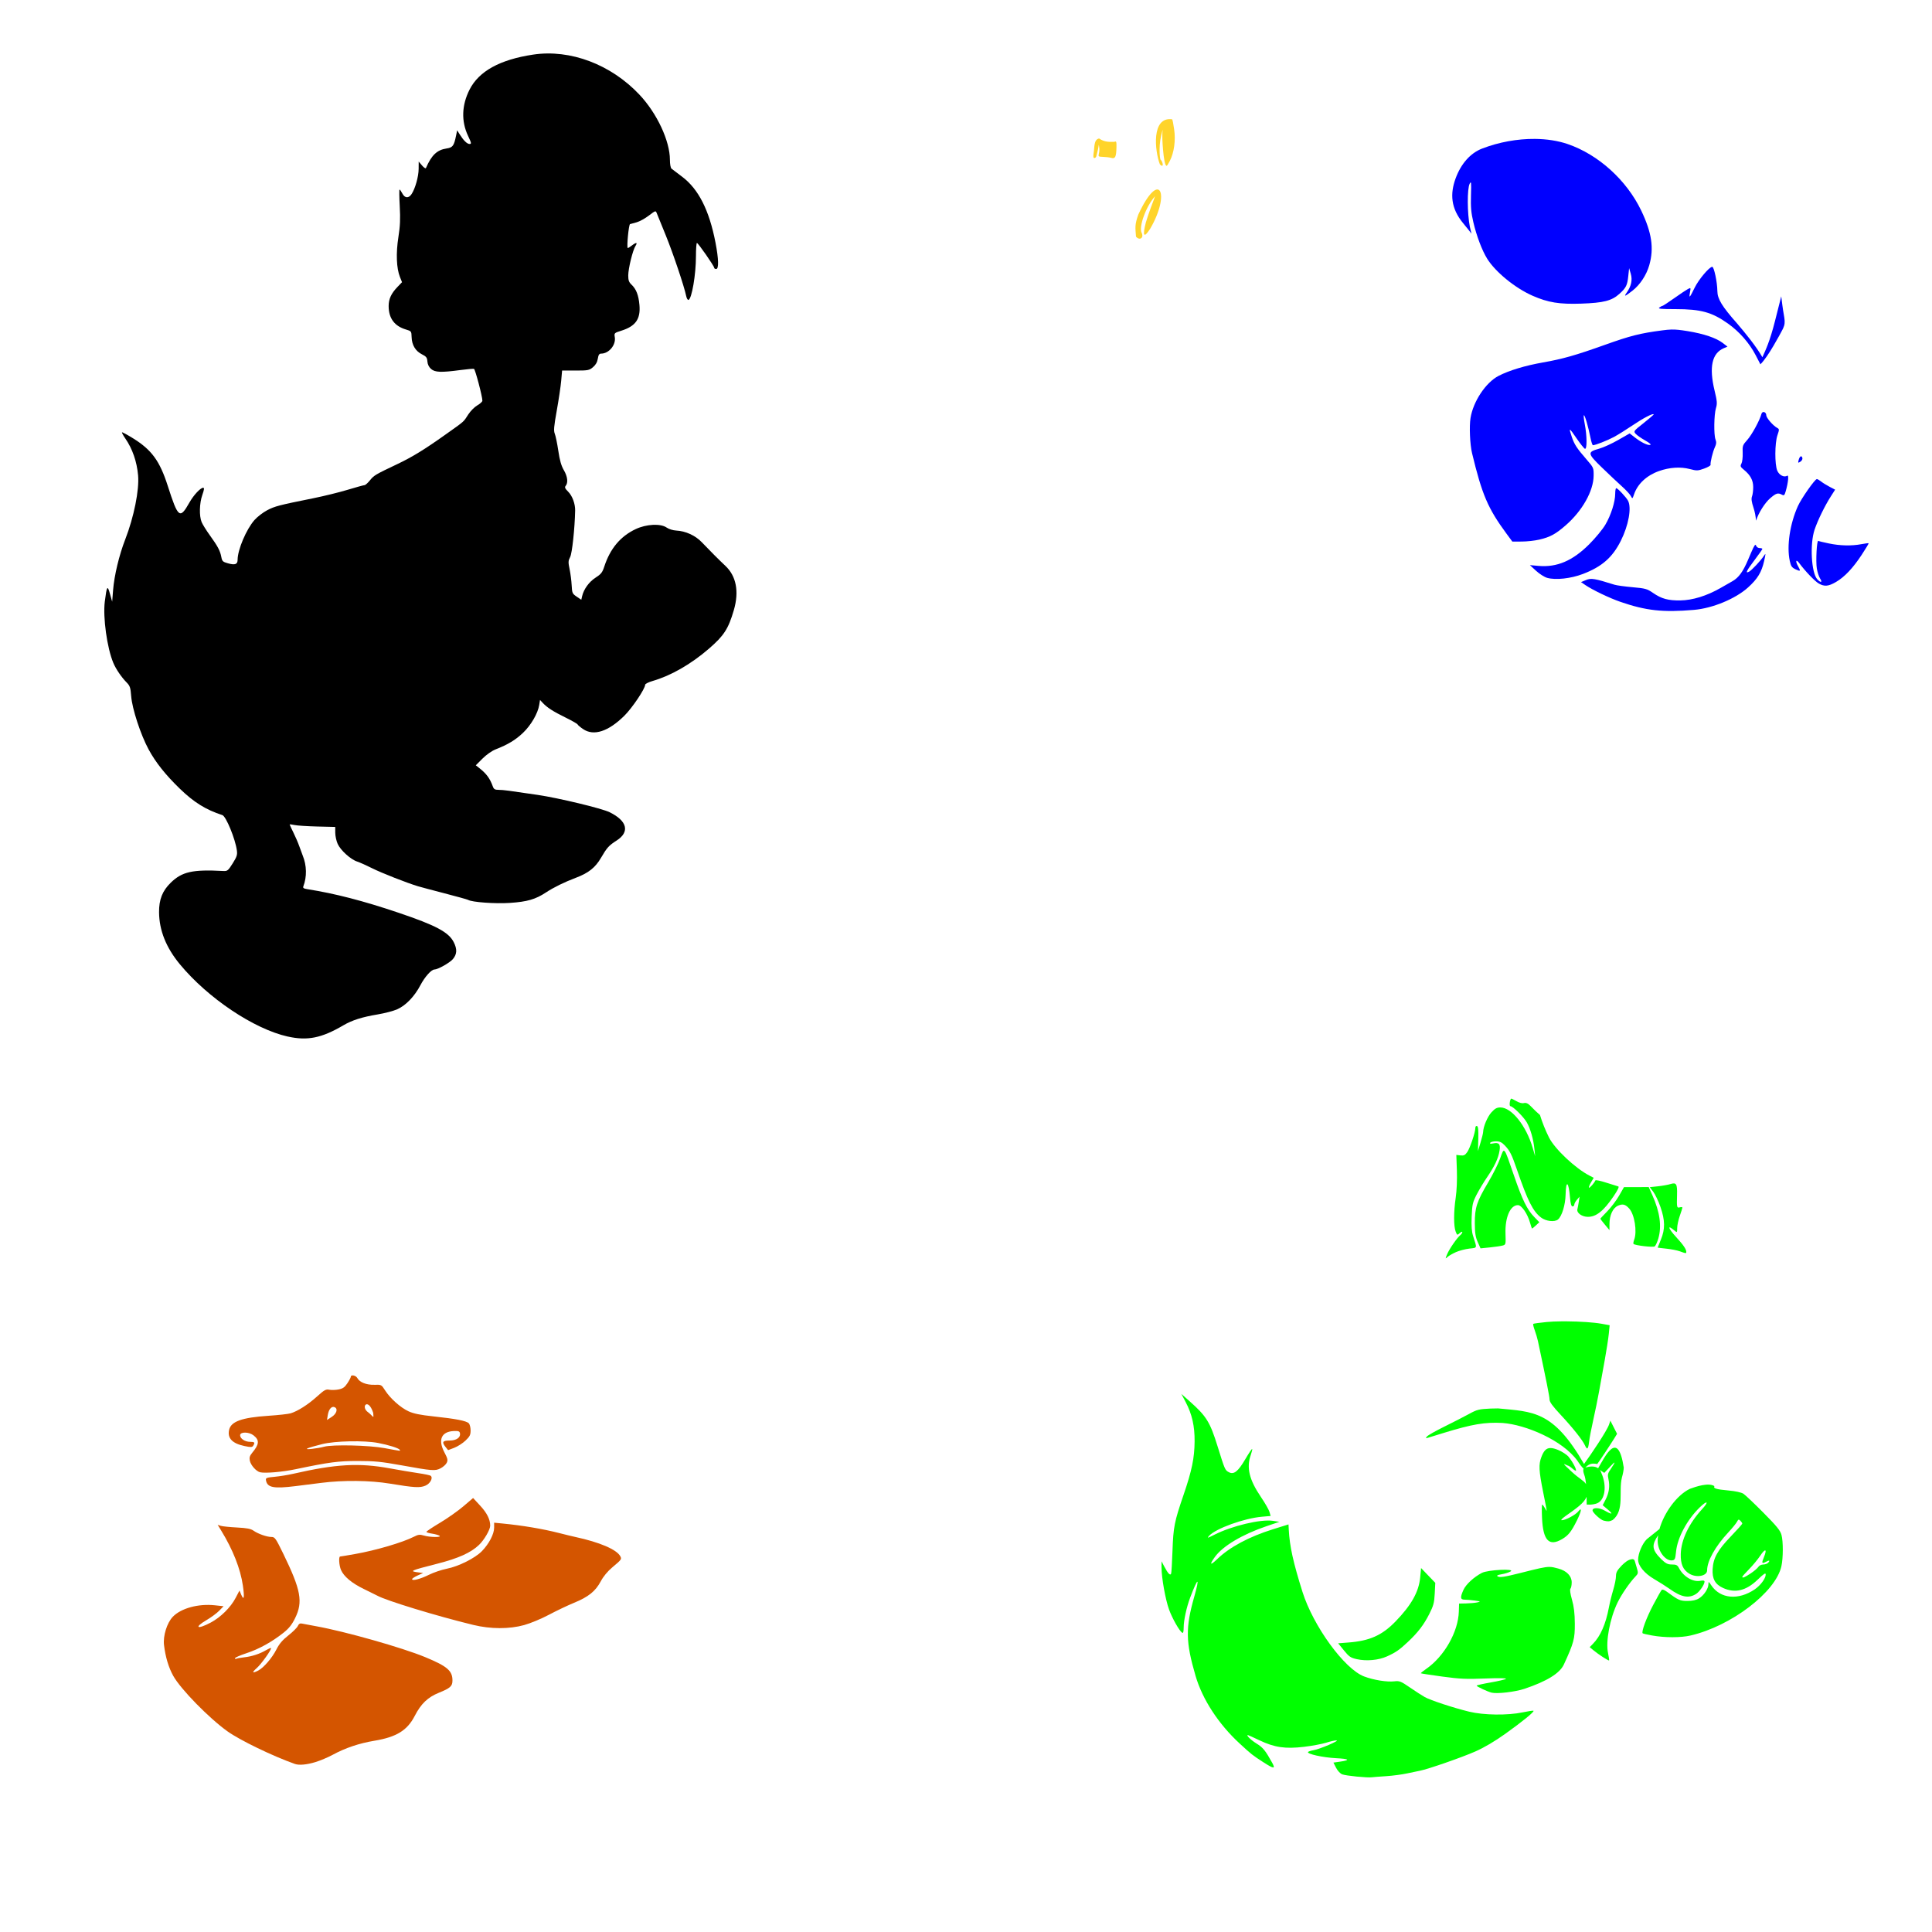 <?xml version="1.0" encoding="UTF-8" standalone="no"?>
<!-- Created with Inkscape (http://www.inkscape.org/) -->

<svg
   xmlns:dc="http://purl.org/dc/elements/1.1/"
   xmlns:cc="http://creativecommons.org/ns#"
   xmlns:rdf="http://www.w3.org/1999/02/22-rdf-syntax-ns#"
   xmlns:svg="http://www.w3.org/2000/svg"
   xmlns="http://www.w3.org/2000/svg"
   xmlns:sodipodi="http://sodipodi.sourceforge.net/DTD/sodipodi-0.dtd"
   xmlns:inkscape="http://www.inkscape.org/namespaces/inkscape"
   width="1080"
   height="1080"
   id="svg2"
   version="1.1"
   inkscape:version="0.47 r22583"
   sodipodi:docname="BulldogHeadGrey.svg">
  <defs
     id="defs4">
    <inkscape:perspective
       sodipodi:type="inkscape:persp3d"
       inkscape:vp_x="0 : 526.18109 : 1"
       inkscape:vp_y="0 : 1000 : 0"
       inkscape:vp_z="744.09448 : 526.18109 : 1"
       inkscape:persp3d-origin="372.04724 : 350.78739 : 1"
       id="perspective10" />
    <inkscape:perspective
       id="perspective2820"
       inkscape:persp3d-origin="0.5 : 0.33333333 : 1"
       inkscape:vp_z="1 : 0.5 : 1"
       inkscape:vp_y="0 : 1000 : 0"
       inkscape:vp_x="0 : 0.5 : 1"
       sodipodi:type="inkscape:persp3d" />
    <inkscape:perspective
       id="perspective2896"
       inkscape:persp3d-origin="0.5 : 0.33333333 : 1"
       inkscape:vp_z="1 : 0.5 : 1"
       inkscape:vp_y="0 : 1000 : 0"
       inkscape:vp_x="0 : 0.5 : 1"
       sodipodi:type="inkscape:persp3d" />
  </defs>
  <sodipodi:namedview
     id="base"
     pagecolor="#ffffff"
     bordercolor="#666666"
     borderopacity="1.0"
     inkscape:pageopacity="0.0"
     inkscape:pageshadow="2"
     inkscape:zoom="0.1724537"
     inkscape:cx="312.15437"
     inkscape:cy="768.52066"
     inkscape:document-units="in"
     inkscape:current-layer="layer1"
     showgrid="false"
     units="in"
     inkscape:showpageshadow="false"
     borderlayer="false"
     inkscape:window-width="1280"
     inkscape:window-height="1002"
     inkscape:window-x="1276"
     inkscape:window-y="92"
     inkscape:window-maximized="1" />
  <g
     inkscape:label="Layer 1"
     inkscape:groupmode="layer"
     id="layer1"
     transform="translate(0,27.64)">
    <path
       style="fill:#000000"
       d="m 160.847,551.8 c -18.884,-4.225 -44.612,-21.459 -60.263,-40.368 -7.729,-9.338 -11.59,-18.97 -11.67,-29.116 -0.056,-7.112 1.863,-11.96 6.542,-16.528 6.299,-6.15 12.201,-7.465 29.33,-6.538 2.338,0.127 2.717,-0.178 5.269,-4.231 2.334,-3.707 2.691,-4.804 2.361,-7.252 -0.87,-6.457 -6.057,-19.094 -8.111,-19.759 -9.235,-2.99 -15.878,-7.114 -23.775,-14.761 -8.018,-7.764 -13.533,-14.702 -17.458,-21.962 -4.482,-8.29 -9.215,-22.762 -9.746,-29.802 -0.36,-4.779 -0.679,-5.732 -2.556,-7.643 -2.93,-2.984 -5.97,-7.459 -7.429,-10.935 -3.497,-8.333 -5.874,-25.458 -4.757,-34.271 1.119,-8.828 1.48,-9.362 2.898,-4.292 l 1.222,4.367 0.522,-6.551 c 0.648,-8.135 3.377,-19.512 6.782,-28.27 4.86,-12.501 7.91,-27.685 7.188,-35.786 -0.688,-7.722 -3.137,-14.803 -7.124,-20.598 -1.196,-1.739 -2.039,-3.297 -1.874,-3.462 0.166,-0.166 2.9,1.306 6.075,3.27 10.512,6.501 15.014,12.652 19.508,26.653 5.791,18.043 6.759,18.789 12.101,9.323 2.349,-4.163 6.174,-8.27 7.702,-8.27 0.696,0 0.577,1 -0.472,3.985 -1.649,4.693 -1.829,11.779 -0.385,15.234 0.559,1.337 2.645,4.684 4.636,7.438 4.368,6.04 5.713,8.589 6.363,12.054 0.44,2.347 0.834,2.724 3.677,3.52 3.998,1.119 5.415,0.599 5.426,-1.991 0.024,-5.621 4.855,-17.008 9.412,-22.185 1.568,-1.781 4.758,-4.242 7.088,-5.469 4.282,-2.254 6.534,-2.841 25.857,-6.733 5.886,-1.186 14.526,-3.315 19.2,-4.732 4.674,-1.417 8.893,-2.576 9.376,-2.576 0.483,0 1.866,-1.228 3.073,-2.73 2.2,-2.736 3.011,-3.217 15.154,-8.98 8.426,-3.999 15.192,-8.141 26.933,-16.488 11.109,-7.897 10.03,-6.947 12.85,-11.32 1.236,-1.917 3.516,-4.21 5.066,-5.095 1.55,-0.885 2.821,-2.053 2.824,-2.595 0.013,-2.324 -4.009,-17.561 -4.697,-17.795 -0.416,-0.141 -3.868,0.16 -7.672,0.669 -10.708,1.433 -14.144,1.3 -16.331,-0.632 -1.204,-1.063 -1.92,-2.532 -2.042,-4.185 -0.16,-2.163 -0.625,-2.767 -3.082,-4.004 -3.577,-1.799 -5.604,-5.185 -5.738,-9.587 -0.1,-3.282 -0.17,-3.376 -3.131,-4.25 -6.472,-1.909 -9.71,-6.293 -9.71,-13.147 0,-3.917 1.419,-6.99 4.911,-10.636 l 2.566,-2.68 -1.171,-2.926 c -1.949,-4.87 -2.273,-13.301 -0.858,-22.29 0.98,-6.228 1.147,-10.063 0.752,-17.285 -0.28,-5.104 -0.323,-9.281 -0.097,-9.281 0.226,0 0.919,0.983 1.54,2.184 1.397,2.702 3.544,2.834 5.191,0.321 2.046,-3.122 3.907,-9.783 3.934,-14.082 l 0.026,-4.072 1.862,2.184 c 1.024,1.201 2.005,1.856 2.179,1.456 3.175,-7.285 6.2,-10.153 11.552,-10.956 3.437,-0.515 4.139,-1.473 5.312,-7.242 l 0.592,-2.912 1.37,2.184 c 2.22,3.538 4.178,5.459 5.565,5.459 1.157,0 1.068,-0.486 -0.815,-4.468 -3.889,-8.223 -3.606,-17.182 0.82,-25.927 5.212,-10.299 17.014,-16.793 35.566,-19.571 20.75,-3.107 43.518,5.497 59.464,22.472 9.774,10.404 16.967,25.821 16.967,36.367 0,2.442 0.377,4.49 0.91,4.94 0.5,0.423 3.085,2.385 5.743,4.36 9.261,6.88 15.31,18.749 18.816,36.918 1.797,9.313 1.935,14.788 0.371,14.788 -0.601,0 -1.092,-0.306 -1.092,-0.68 0,-0.951 -8.977,-13.86 -9.645,-13.87 -0.3,-0.005 -0.547,3.349 -0.549,7.453 -0.004,10.189 -2.318,23.764 -4.156,24.376 -0.442,0.147 -1.023,-0.814 -1.292,-2.136 -1.083,-5.335 -7.413,-24.141 -11.467,-34.068 -2.371,-5.805 -4.604,-11.293 -4.962,-12.194 -0.645,-1.626 -0.684,-1.615 -4.49,1.285 -2.111,1.609 -5.149,3.285 -6.75,3.725 -1.601,0.44 -3.279,0.899 -3.727,1.021 -0.718,0.195 -1.932,12.605 -1.306,13.343 0.124,0.146 1.105,-0.427 2.181,-1.274 2.548,-2.004 3.522,-1.96 2.189,0.099 -1.549,2.392 -4.068,12.655 -4.068,16.57 0,2.639 0.388,3.74 1.779,5.047 2.683,2.52 4.013,5.935 4.489,11.523 0.663,7.784 -2.165,11.775 -10.118,14.276 -3.982,1.252 -4.043,1.314 -3.663,3.658 0.705,4.344 -3.315,9.161 -7.645,9.161 -1.064,0 -1.508,0.682 -1.854,2.845 -0.31,1.936 -1.172,3.448 -2.697,4.731 -2.095,1.763 -2.732,1.886 -9.753,1.886 l -7.511,0 -0.503,5.682 c -0.277,3.125 -1.387,10.607 -2.468,16.626 -1.627,9.064 -1.816,11.309 -1.102,13.062 0.475,1.164 1.357,5.447 1.961,9.516 0.792,5.34 1.653,8.346 3.093,10.804 2.076,3.543 2.481,7.006 1.023,8.762 -0.675,0.813 -0.39,1.483 1.391,3.263 2.331,2.331 3.978,6.781 3.9,10.535 -0.212,10.083 -1.686,23.849 -2.781,25.966 -1.1,2.128 -1.138,2.92 -0.326,6.783 0.506,2.406 1.028,6.46 1.16,9.01 0.227,4.383 0.381,4.732 2.812,6.384 l 2.571,1.747 0.468,-2.016 c 0.911,-3.927 3.879,-8.016 7.51,-10.346 3.049,-1.957 3.812,-2.917 4.842,-6.095 3.286,-10.135 9.053,-17.033 17.606,-21.059 5.98,-2.815 13.895,-3.206 17.287,-0.854 1.236,0.857 3.553,1.582 5.338,1.671 5.245,0.261 10.694,2.744 14.291,6.512 4.701,4.926 9.778,10.007 13.195,13.207 6.106,5.719 7.768,14.413 4.736,24.776 -3.072,10.503 -5.546,14.32 -14.01,21.619 -10.011,8.633 -21.158,15.019 -31.375,17.972 -2.302,0.665 -4.185,1.617 -4.185,2.115 0,2.199 -7.191,12.923 -11.582,17.272 -8.969,8.884 -17.123,11.547 -23.074,7.535 -1.557,-1.05 -2.948,-2.219 -3.091,-2.598 -0.143,-0.379 -3.17,-2.117 -6.727,-3.861 -6.946,-3.406 -10.306,-5.562 -12.756,-8.187 l -1.544,-1.654 -0.443,2.771 c -0.76,4.752 -4.58,11.328 -9.067,15.608 -4.171,3.978 -8.36,6.506 -15.337,9.256 -2.101,0.828 -5.123,2.955 -7.317,5.149 l -3.738,3.738 1.916,1.507 c 4.018,3.161 5.96,5.781 7.562,10.205 0.614,1.695 1.146,2.005 3.473,2.025 2.493,0.021 5.328,0.389 21.673,2.814 11.745,1.742 35.755,7.522 40.14,9.663 9.924,4.844 11.464,11.034 3.946,15.858 -4.342,2.786 -5.396,3.952 -8.689,9.612 -3.202,5.505 -6.995,8.524 -14.053,11.188 -6.429,2.427 -12.424,5.367 -16.713,8.196 -5.856,3.863 -10.496,5.21 -20.172,5.857 -8.308,0.555 -21.279,-0.389 -23.407,-1.704 -0.355,-0.219 -6.313,-1.872 -13.241,-3.672 -6.928,-1.801 -13.579,-3.573 -14.78,-3.938 -6.331,-1.926 -20.373,-7.441 -25.477,-10.005 -3.203,-1.609 -7.024,-3.315 -8.492,-3.791 -3.625,-1.175 -9.258,-6.279 -10.886,-9.863 -0.734,-1.617 -1.345,-4.414 -1.357,-6.215 l -0.021,-3.276 -10.004,-0.237 c -5.502,-0.13 -11.232,-0.505 -12.733,-0.833 -1.501,-0.328 -2.73,-0.457 -2.73,-0.288 0,0.169 0.935,2.181 2.077,4.472 1.142,2.291 2.651,5.803 3.353,7.804 0.702,2.002 1.545,4.295 1.874,5.095 2.252,5.477 2.382,11.885 0.346,17.188 -0.35,0.913 0.161,1.267 2.319,1.604 15.196,2.375 31.298,6.538 50.894,13.16 20.889,7.058 27.987,10.837 30.833,16.415 2.012,3.944 1.877,6.729 -0.463,9.51 -1.72,2.044 -8.421,5.815 -10.334,5.815 -1.693,0 -5.367,4.112 -7.783,8.711 -3.32,6.318 -8.122,11.329 -12.929,13.493 -2.076,0.935 -7.05,2.244 -11.054,2.909 -8.605,1.43 -14.262,3.225 -19.064,6.047 -12.193,7.166 -20.117,8.767 -31.162,6.296 z"
       id="path3004" />
    <path
       id="path3023"
       style="fill:#ffd42a"
       d="m 614.396,49.769 c -3.099,0.59 -2.485,5.239 -3.038,8.063 -0.312,1.954 -0.199,2.865 0.375,2.865 0.464,0 0.958,-0.403 1.091,-0.904 0.822,-3.09 1.274,-5.185 1.381,-6.497 0.264,1.155 0.621,2.758 0.085,4.894 -0.416,1.659 -0.253,1.791 2.353,1.859 1.545,0.04 3.62,0.296 4.621,0.58 2.166,0.615 2.736,-0.577 2.848,-6.02 0.063,-3.108 -0.073,-3.459 -1.194,-2.967 -2.566,0.006 -5.322,0.324 -8.524,-1.873 z m 33.949,14.372 c 1.154,1.39 1.949,1.105 1.518,-0.546 -0.211,-0.807 -0.671,-1.641 -1.023,-1.859 -0.352,-0.218 -0.636,-2.748 -0.631,-5.627 0.009,-3.631 0.476,-6.826 1.705,-11.255 -0.378,3.3 -0.081,7.465 0.222,11.118 0.376,4.541 1.054,9.089 2.046,9.089 0.202,0 1.002,-1.268 1.791,-2.814 2.364,-4.633 3.29,-11.445 2.387,-17.53 -0.431,-2.905 -0.877,-5.611 -1.177,-5.678 -11.69,-1.504 -9.638,17.731 -6.838,25.101 z m -12.056,28.222 c -2.002,5.74 -1.65,6.955 -1.262,12.278 1.22,1.47 2.908,1.534 3.445,0.136 0.221,-0.576 0.096,-1.592 -0.273,-2.251 -1.809,-3.232 2.603,-15.25 7.503,-20.446 -0.803,1.958 -3.915,10.357 -5.133,14.529 -2.035,7.814 -1.146,9.153 2.404,3.581 11.453,-19.548 5.354,-33.758 -6.685,-7.827 z" />
    <path
       id="path2938"
       style="fill:#d45500"
       d="m 176.239,957.405 c 2.745,-0.835 7.117,-2.674 9.717,-4.087 7.068,-3.843 14.764,-6.44 23.298,-7.862 12.366,-2.061 18.393,-5.763 22.574,-13.866 3.527,-6.835 7.278,-10.443 13.457,-12.946 6.436,-2.607 7.643,-3.694 7.643,-6.88 0,-5.467 -2.9,-7.947 -15.286,-13.074 -12.772,-5.286 -44.684,-14.332 -60.781,-17.228 -3.603,-0.648 -7.238,-1.331 -8.078,-1.516 -1.088,-0.24 -1.752,0.155 -2.307,1.374 -0.429,0.941 -2.804,3.302 -5.278,5.246 -3.273,2.571 -5.085,4.696 -6.651,7.798 -2.403,4.76 -7.139,10.266 -10.185,11.841 -3.353,1.734 -3.729,1.165 -0.88,-1.33 2.591,-2.269 8.57,-10.677 7.999,-11.248 -0.152,-0.152 -1.388,0.381 -2.748,1.183 -3.544,2.091 -7.915,3.517 -12.266,4.002 -2.079,0.231 -4.076,0.604 -4.439,0.828 -0.363,0.224 -0.659,0.084 -0.659,-0.312 0,-0.395 2.866,-1.657 6.369,-2.803 6.957,-2.277 14.269,-6.309 20.68,-11.405 3.111,-2.473 4.715,-4.485 6.551,-8.215 4.492,-9.127 3.279,-15.7 -6.656,-36.086 -4.178,-8.573 -4.677,-9.281 -6.543,-9.281 -2.571,0 -7.55,-1.748 -10.076,-3.537 -1.489,-1.055 -3.686,-1.474 -9.233,-1.761 -4.003,-0.207 -8.065,-0.625 -9.026,-0.928 l -1.747,-0.552 1.964,3.207 c 6.555,10.702 10.722,21.263 12.109,30.689 0.994,6.75 0.615,8.783 -0.946,5.071 l -0.943,-2.242 -2.15,4.106 c -2.787,5.323 -8.353,10.834 -13.943,13.807 -7.643,4.064 -9.551,2.826 -2.237,-1.453 2.506,-1.466 5.653,-3.797 6.994,-5.18 l 2.438,-2.515 -4.89,-0.524 c -9.227,-0.988 -18.911,1.66 -23.48,6.42 -3.266,3.403 -5.529,10.668 -4.919,15.791 0.801,6.726 2.541,12.527 5.182,17.278 4.112,7.397 19.974,23.609 30.334,31.002 6.991,4.989 25.264,13.824 37.65,18.204 2.322,0.821 6.601,0.439 11.388,-1.016 z m 116.8,-76.633 c 3.468,-0.954 9.625,-3.517 13.825,-5.755 4.165,-2.219 10.489,-5.231 14.054,-6.693 8.049,-3.301 11.954,-6.444 14.919,-12.008 1.466,-2.75 3.818,-5.594 6.466,-7.817 5.148,-4.321 5.319,-4.56 4.442,-6.199 -2,-3.737 -11.558,-7.833 -25.116,-10.762 -1.649,-0.356 -5.744,-1.349 -9.099,-2.207 -9.118,-2.33 -20.611,-4.262 -31.759,-5.338 l -4.549,-0.439 0,2.792 c 0,3.527 -2.828,8.968 -6.79,13.064 -3.83,3.96 -13.061,8.58 -19.779,9.9 -2.802,0.551 -7.214,2.051 -9.804,3.333 -4.832,2.393 -9.491,3.605 -9.478,2.466 0.005,-0.353 1.396,-1.273 3.094,-2.044 l 3.086,-1.403 -2.184,-0.266 c -5.892,-0.718 -5.395,-0.959 10.191,-4.943 11.72,-2.996 18.591,-6.093 23.174,-10.443 2.919,-2.771 6.309,-8.589 6.302,-10.816 -0.011,-3.458 -1.813,-7.064 -5.543,-11.093 l -4.026,-4.349 -5.462,4.66 c -3.004,2.563 -8.875,6.698 -13.047,9.188 -4.172,2.49 -7.586,4.767 -7.586,5.059 0,0.292 1.392,0.741 3.094,0.999 1.701,0.257 3.585,0.781 4.185,1.163 1.574,1.003 -5.3,0.933 -8.708,-0.088 -2.293,-0.687 -3.119,-0.587 -5.596,0.676 -6.259,3.193 -21.09,7.561 -32.646,9.615 -4.404,0.783 -8.253,1.425 -8.553,1.428 -0.916,0.008 -0.608,5.002 0.461,7.489 1.588,3.692 6.114,7.466 12.823,10.691 3.403,1.636 6.763,3.297 7.467,3.692 4.987,2.796 33.343,11.445 53.678,16.373 9.734,2.359 20.062,2.386 28.464,0.075 z M 165.169,803.112 c 3.203,-0.399 9.701,-1.218 14.441,-1.821 12.346,-1.57 27.249,-1.407 38.333,0.421 13.742,2.265 16.756,2.441 19.833,1.155 2.689,-1.123 4.412,-4.288 3.006,-5.523 -0.351,-0.308 -3.422,-0.964 -6.825,-1.457 -3.403,-0.493 -10.583,-1.703 -15.956,-2.689 -17.345,-3.183 -30.129,-2.464 -54.287,3.054 -2.802,0.64 -7.388,1.38 -10.191,1.644 -4.567,0.43 -5.07,0.631 -4.848,1.935 0.698,4.098 4.247,4.804 16.494,3.28 z m 0,-9.433 c 18.885,-3.957 23.907,-4.622 34.94,-4.62 9.142,0 13.051,0.386 24.021,2.367 17.654,3.188 19.123,3.301 22.191,1.712 1.396,-0.723 2.924,-2.099 3.396,-3.059 0.736,-1.496 0.549,-2.335 -1.317,-5.895 -3.679,-7.018 -1.658,-11.548 5.294,-11.869 2.521,-0.116 3.191,0.116 3.411,1.183 0.495,2.408 -1.921,4.131 -5.791,4.131 -3.937,0 -4.453,0.878 -2.171,3.696 l 1.355,1.674 3.431,-1.31 c 1.887,-0.721 4.716,-2.533 6.288,-4.028 2.414,-2.296 2.857,-3.179 2.857,-5.69 0,-1.635 -0.464,-3.437 -1.032,-4.004 -1.356,-1.356 -7.247,-2.503 -19.663,-3.828 -7.476,-0.798 -11.152,-1.545 -13.989,-2.844 -4.491,-2.056 -10.308,-7.257 -13.161,-11.767 -1.99,-3.146 -2.036,-3.169 -6.015,-3.065 -4.41,0.116 -8.196,-1.396 -9.473,-3.782 -0.796,-1.487 -3.636,-2.037 -3.636,-0.705 0,0.409 -0.854,2.034 -1.898,3.612 -1.499,2.265 -2.533,2.997 -4.913,3.48 -1.658,0.336 -3.998,0.409 -5.199,0.163 -1.917,-0.394 -2.761,0.072 -6.915,3.817 -5.009,4.515 -10.799,8.199 -14.731,9.371 -1.306,0.389 -6.961,1.013 -12.566,1.385 -14.704,0.978 -20.777,3.172 -21.811,7.883 -1.022,4.654 1.791,7.59 8.648,9.028 3.515,0.737 4.249,0.707 4.822,-0.199 1.118,-1.768 0.812,-2.161 -1.688,-2.161 -2.916,0 -5.621,-1.772 -5.621,-3.681 0,-2.001 4.932,-1.962 7.502,0.06 3.409,2.682 3.232,4.962 -0.759,9.758 -1.362,1.636 -1.673,2.649 -1.335,4.341 0.515,2.574 3.583,6.036 5.793,6.536 2.888,0.654 12.447,-0.166 19.735,-1.694 z m 49.862,-11.799 c -8.757,-1.624 -29.04,-2.097 -33.848,-0.79 -1.601,0.435 -4.713,0.983 -6.915,1.216 -5.177,0.549 -2.912,-0.492 5.823,-2.677 7.24,-1.811 23.368,-2.141 31.3,-0.641 5.792,1.095 11.486,2.888 12.045,3.793 0.493,0.797 1.109,0.863 -8.405,-0.901 z m -31.796,-18.499 c 0.52,-3.204 2.078,-5.064 3.715,-4.436 2.1,0.806 1.315,3.642 -1.516,5.477 l -2.646,1.715 0.447,-2.757 z m 22.706,-1.426 c -4.679,-3.119 -0.18,-8.672 2.686,0.206 0.389,3.86 0.088,1.976 -2.686,-0.206 z" />
    <path
       id="path3125"
       style="fill:#0000ff"
       d="m 957.154,121.514 c -1.625,0 -7.565,7.05 -9.805,11.63 -2.836,5.799 -3.286,6.247 -2.643,2.694 0.493,-2.723 0.47,-2.761 -1.177,-1.893 -0.924,0.487 -4.383,2.808 -7.691,5.15 -3.307,2.342 -6.252,4.267 -6.548,4.28 -0.296,0.013 -1.065,0.416 -1.705,0.904 -0.932,0.71 0.887,0.887 9.106,0.887 14.091,0 20.263,1.706 29.228,8.049 6.356,4.497 11.963,10.883 15.484,17.649 l 2.677,5.15 c 4.409,-4.283 11.3,-17.467 11.638,-18.071 3.169,-5.472 1.73,-6.257 0.588,-15.267 l -0.58,-4.672 -3.479,13.761 c -2.991,11.859 -5.421,16.574 -7.058,20.293 -3.385,-5.936 -9.276,-13.202 -14.155,-18.895 -8.458,-9.572 -10.972,-13.702 -11.016,-18.093 -0.05,-4.999 -1.863,-13.557 -2.865,-13.557 z m -22.799,35.06 c -1.516,0.034 -3.073,0.198 -5.082,0.46 -12.441,1.625 -17.766,2.969 -32.178,8.117 -16.436,5.871 -23.58,7.886 -34.582,9.822 -9.923,1.746 -18.84,4.445 -24.76,7.486 -7.162,3.678 -14.216,14.26 -15.722,23.584 -0.751,4.649 -0.314,14.777 0.836,19.559 5.592,23.272 8.859,30.929 19.269,45.07 l 3.274,4.434 5.269,-0.017 c 2.903,-0.005 7.342,-0.498 9.856,-1.091 6.047,-1.426 9.037,-3.048 14.648,-7.929 9.34,-8.125 15.596,-19.23 15.671,-27.813 0.039,-4.368 -0.015,-4.513 -3.99,-9.089 -5.406,-6.224 -6.814,-8.371 -8.236,-12.619 -1.812,-5.412 -1.526,-5.331 2.626,0.767 2.102,3.087 4.24,5.751 4.741,5.917 1.226,0.406 1.166,-7.279 -0.102,-13.83 -0.523,-2.702 -0.735,-4.911 -0.46,-4.911 0.568,0 2.42,6.354 3.649,12.551 0.457,2.302 1.081,4.195 1.381,4.195 1.354,0 8.077,-2.633 11.715,-4.587 2.202,-1.183 6.871,-4.095 10.368,-6.463 5.975,-4.046 11.306,-6.838 11.903,-6.241 0.145,0.145 -2.369,2.329 -5.576,4.86 -5.705,4.503 -5.794,4.633 -4.519,6.054 0.717,0.799 3.102,2.471 5.303,3.717 2.58,1.461 3.569,2.355 2.78,2.507 -1.5,0.289 -5.165,-1.533 -8.748,-4.348 l -2.677,-2.097 -6.395,3.666 c -3.522,2.019 -8.314,4.207 -10.641,4.86 -6.753,1.895 -6.651,2.626 1.501,10.538 3.886,3.773 8.909,8.497 11.152,10.504 2.244,2.008 4.488,4.439 4.996,5.389 0.923,1.725 0.925,1.712 1.842,-0.955 2.003,-5.826 7.054,-10.518 13.932,-12.96 5.843,-2.074 12.041,-2.483 17.206,-1.125 3.914,1.029 4.484,1.01 8.015,-0.256 2.089,-0.749 3.716,-1.694 3.615,-2.115 -0.286,-1.19 1.22,-7.358 2.421,-9.89 0.82,-1.727 0.896,-2.76 0.324,-4.263 -1.014,-2.667 -0.845,-13.923 0.256,-17.547 0.764,-2.515 0.655,-3.849 -0.784,-9.822 -3.155,-13.09 -1.475,-20.807 5.15,-23.652 l 2.08,-0.887 -2.643,-2.029 c -3.723,-2.84 -10.573,-5.155 -19.644,-6.633 -4.115,-0.67 -6.512,-0.943 -9.038,-0.887 z m 51.379,46.11 c -0.472,0.051 -0.907,0.404 -1.091,1.108 -0.921,3.522 -5.389,11.702 -7.912,14.495 -2.576,2.852 -2.722,3.286 -2.558,7.316 0.096,2.353 -0.221,5.006 -0.699,5.9 -0.772,1.443 -0.619,1.83 1.415,3.496 3.625,2.968 5.162,5.854 5.167,9.669 0,1.876 -0.292,4.203 -0.665,5.184 -0.496,1.305 -0.266,3.019 0.853,6.412 0.728,2.208 1.167,4.445 1.398,7.162 1.339,-4.301 4.981,-10.044 7.929,-12.568 3.32,-2.842 4.316,-3.146 6.531,-1.961 1.19,0.637 1.472,0.378 2.149,-1.995 1.399,-4.909 1.807,-9.223 0.819,-8.612 -1.768,1.093 -4.511,-0.316 -5.576,-2.865 -1.455,-3.483 -1.399,-15.324 0.102,-19.747 1.098,-3.233 1.099,-3.45 -0.171,-4.144 -2.288,-1.25 -6.071,-5.632 -6.071,-7.026 0,-1.107 -0.713,-1.776 -1.415,-1.825 -0.068,-0.005 -0.137,-0.007 -0.205,0 z m 21.026,24.76 c -0.442,0.053 -0.941,0.745 -1.262,1.944 -0.481,1.798 -0.412,1.889 0.87,1.091 0.769,-0.479 1.308,-1.361 1.194,-1.961 -0.146,-0.766 -0.458,-1.116 -0.801,-1.074 z m 8.884,12.721 c -1.089,0 -8.687,10.827 -10.624,15.143 -4.47,9.959 -6.302,22.322 -4.536,30.558 0.647,3.015 1.144,3.742 3.274,4.758 2.754,1.313 2.977,1.043 1.415,-1.688 -1.661,-2.906 -1.226,-4.267 0.58,-1.825 3.344,4.522 8.814,10.231 10.982,11.459 3.147,1.783 5.348,1.586 9.549,-0.853 4.831,-2.803 9.568,-7.811 14.478,-15.313 2.216,-3.386 3.939,-6.242 3.82,-6.361 -0.119,-0.119 -1.954,0.109 -4.076,0.512 -5.507,1.044 -11.922,0.892 -18.161,-0.409 -2.973,-0.62 -5.642,-1.262 -5.917,-1.432 -0.841,-0.52 -1.474,11.417 -0.819,15.432 0.339,2.074 1.168,4.616 1.842,5.644 1.451,2.215 0.375,2.496 -1.569,0.409 -3.363,-3.61 -4.236,-19.836 -1.501,-27.83 1.84,-5.377 5.69,-13.251 9.055,-18.519 l 2.404,-3.769 -3.018,-1.569 c -1.664,-0.867 -3.822,-2.204 -4.792,-2.967 -0.97,-0.763 -2.044,-1.381 -2.387,-1.381 z m -112.154,5.082 c -0.319,0 -0.58,1.401 -0.58,3.104 0,4.55 -2.33,11.905 -5.491,17.291 -1.527,2.602 -5.591,7.521 -9.021,10.948 -9.277,9.269 -18.044,13.019 -28.392,12.107 l -4.775,-0.426 3.445,3.172 c 1.895,1.74 4.682,3.512 6.19,3.939 4.734,1.339 13.245,0.414 19.986,-2.166 10.614,-4.061 16.508,-9.209 21.179,-18.502 4.332,-8.617 6.115,-18.424 4.076,-22.407 -0.98,-1.914 -5.801,-7.06 -6.616,-7.06 z m 77.828,31.684 c -0.519,-0.07 -1.406,1.897 -4.178,8.441 -2.78,6.565 -5.221,9.905 -8.611,11.834 -0.791,0.45 -3.885,2.22 -6.872,3.922 -7.645,4.354 -15.516,6.772 -22.305,6.872 -6.832,0.101 -10.513,-0.906 -15.245,-4.161 -3.385,-2.328 -4.309,-2.581 -11.527,-3.223 -4.318,-0.384 -8.826,-1.004 -10.027,-1.381 -11.171,-3.509 -13.11,-3.824 -15.978,-2.626 l -2.78,1.16 2.541,1.722 c 3.986,2.708 13.495,7.246 19.491,9.311 14.37,4.947 23.661,5.965 41.131,4.485 10.374,-0.879 23.231,-6.211 30.217,-12.534 5.303,-4.799 7.561,-8.498 8.97,-14.733 1.003,-4.441 0.992,-4.624 -0.136,-2.916 -1.794,2.715 -6.748,8.011 -8.253,8.816 -2.278,1.219 -1.514,-0.438 3.035,-6.463 2.402,-3.181 4.383,-5.982 4.383,-6.241 0,-0.259 -0.67,-0.477 -1.484,-0.477 -0.813,0 -1.684,-0.525 -1.927,-1.16 -0.147,-0.382 -0.27,-0.625 -0.443,-0.648 z M 857.961,50.008 c -9.659,-0.078 -20.004,1.755 -29.501,5.423 -6.503,2.511 -11.808,8.51 -14.784,16.711 -3.098,8.534 -2.734,16.563 4.263,25.033 2.047,2.478 3.555,4.378 4.638,5.815 -0.344,-1.29 -0.655,-2.568 -0.904,-3.803 -1.495,-7.424 -1.565,-21.347 -0.119,-24.112 0.871,-1.666 0.949,-0.912 0.733,6.446 -0.194,6.616 0.079,9.72 1.33,15.074 1.792,7.67 4.839,15.711 7.691,20.327 4.6,7.444 15.692,16.502 25.442,20.77 8.675,3.797 14.983,4.82 27.182,4.4 12.487,-0.43 17.056,-1.607 21.299,-5.44 3.767,-3.403 4.438,-4.752 4.996,-10.027 l 0.46,-4.365 0.921,3.138 c 1.029,3.555 0.289,6.902 -2.336,10.641 -1.655,2.356 -0.919,2.093 3.308,-1.194 4.176,-3.247 7.805,-8.742 9.362,-14.188 2.722,-9.519 1.452,-18.189 -4.485,-30.575 -8.157,-17.018 -23.979,-31.331 -41.114,-37.191 -5.473,-1.872 -11.774,-2.828 -18.383,-2.882 z" />
    <path
       id="path2930"
       style="fill:#00ff00"
       d="m 926.998,664.738 c 2.008,-6.76 0.899,-14.867 -3.319,-24.267 l -2.031,-4.526 -6.913,0.017 -6.913,0.017 -2.785,4.845 c -1.532,2.664 -4.505,6.586 -6.607,8.714 -2.102,2.128 -3.821,3.98 -3.821,4.117 0,0.136 1.146,1.62 2.548,3.297 l 2.548,3.049 0,-3.33 c 0,-5.047 1.921,-9.147 4.861,-10.375 2.626,-1.097 4.039,-0.716 6.192,1.671 2.967,3.291 4.484,12.867 2.757,17.409 -0.412,1.082 -0.576,2.14 -0.366,2.35 0.853,0.853 10.973,2.026 11.849,1.374 0.499,-0.372 1.4,-2.334 2.002,-4.361 z m -87.125,3.915 c 1.893,-0.506 1.909,-0.569 1.71,-6.653 -0.299,-9.142 2.67,-15.968 6.946,-15.968 2.055,0 5.364,4.798 6.769,9.815 0.506,1.808 1.025,3.288 1.152,3.288 0.128,0 1.09,-0.795 2.139,-1.768 l 1.907,-1.768 -2.84,-2.927 c -3.999,-4.121 -6.675,-9.592 -11.352,-23.212 -5.693,-16.578 -5.355,-16.157 -7.692,-9.593 -1.061,2.98 -4.075,9.021 -6.698,13.425 -6.378,10.707 -7.538,14.264 -7.479,22.929 0.036,5.437 0.382,7.67 1.618,10.447 l 1.572,3.532 5.169,-0.519 c 2.843,-0.285 6.029,-0.749 7.08,-1.03 z m 32.923,42.349 c -3.107,0.031 -5.976,0.155 -8.236,0.375 -3.916,0.382 -7.277,0.848 -7.469,1.04 -0.192,0.192 0.181,1.8 0.836,3.564 0.654,1.764 1.467,4.52 1.808,6.122 4.791,22.541 6.45,30.899 6.463,32.536 0.011,1.446 1.637,3.688 6.139,8.509 6.79,7.273 12.303,14.204 13.625,17.104 1.282,2.814 1.847,2.342 2.353,-1.961 0.249,-2.122 1.295,-7.609 2.336,-12.193 1.041,-4.584 2.505,-11.775 3.257,-15.978 0.752,-4.204 2.173,-12.057 3.155,-17.462 0.982,-5.405 2.007,-12.01 2.268,-14.665 l 0.477,-4.826 -4.604,-0.836 c -4.319,-0.782 -12.067,-1.268 -19.235,-1.33 -1.075,-0.009 -2.136,-0.01 -3.172,0 z m -212.406,40.568 2.404,4.553 c 3.571,6.774 5.077,13.459 4.996,22.032 -0.087,9.325 -1.528,16.284 -6.173,29.842 -5.148,15.027 -5.722,17.96 -6.19,31.291 -0.225,6.406 -0.565,12.116 -0.75,12.687 -0.448,1.385 -1.754,0.051 -3.854,-3.939 l -1.518,-2.899 0,3.547 c 0,5.637 2.175,17.803 4.178,23.362 1.794,4.979 5.82,12.085 7.401,13.062 0.524,0.324 0.794,-0.676 0.801,-3.001 0.012,-4.001 1.591,-11.283 3.598,-16.609 4.394,-11.66 5.554,-11.961 2.319,-0.597 -4.952,17.398 -4.834,25.261 0.716,44.268 3.845,13.167 12.853,26.964 24.709,37.874 6.62,6.092 7.024,6.422 13.096,10.351 5.977,3.868 7.008,3.936 5.03,0.358 -3.803,-6.881 -5.153,-8.526 -8.748,-10.743 -3.199,-1.973 -5.996,-4.723 -4.809,-4.723 0.182,0 3.07,1.308 6.412,2.899 8.449,4.024 14.409,4.895 24.897,3.666 4.462,-0.523 10.043,-1.558 12.397,-2.302 2.354,-0.744 4.966,-1.333 5.815,-1.313 2.018,0.047 -9.292,4.892 -12.858,5.508 -1.51,0.261 -2.887,0.711 -3.069,1.006 -0.671,1.086 8.235,3.058 15.569,3.445 7.658,0.404 8.365,1.073 2.097,1.978 l -3.462,0.495 1.484,2.899 c 0.856,1.679 2.302,3.222 3.445,3.666 2.06,0.802 14.019,1.984 16.541,1.637 0.801,-0.11 4.394,-0.383 7.998,-0.614 3.603,-0.231 8.844,-0.927 11.647,-1.535 2.802,-0.607 6.08,-1.291 7.281,-1.518 4.43,-0.838 23.522,-7.481 30.933,-10.76 4.976,-2.201 10.822,-5.64 16.746,-9.873 9.718,-6.946 16.314,-12.334 15.774,-12.875 -0.182,-0.182 -2.909,0.225 -6.054,0.887 -8.387,1.766 -21.778,1.599 -29.893,-0.375 -8.781,-2.137 -21.632,-6.37 -24.845,-8.168 -1.461,-0.818 -5.168,-3.21 -8.236,-5.32 -5.116,-3.518 -5.851,-3.809 -8.782,-3.479 -4.19,0.472 -11.503,-0.704 -16.882,-2.728 -10.961,-4.126 -28.408,-28.072 -34.463,-47.287 -5.135,-16.295 -7.179,-25.539 -7.657,-34.685 l -0.153,-3.018 -8.748,2.728 c -13.361,4.176 -24.13,9.948 -31.104,16.66 -3.926,3.779 -4.505,3.226 -1.279,-1.228 4.39,-6.061 15.306,-12.566 28.75,-17.138 l 7.281,-2.473 -3.615,-0.546 c -6.809,-1.032 -22.901,2.792 -32.775,7.793 -3.837,1.944 -4.199,2.016 -2.933,0.614 3.712,-4.11 19.503,-9.821 29.603,-10.709 l 4.826,-0.426 -0.648,-2.268 c -0.355,-1.247 -2.52,-5.016 -4.809,-8.39 -6.494,-9.573 -8.136,-16.364 -5.661,-23.379 0.605,-1.714 0.968,-3.244 0.801,-3.41 -0.166,-0.166 -1.904,2.408 -3.854,5.73 -4.07,6.934 -6.382,8.752 -9.225,7.23 -2.084,-1.115 -2.19,-1.351 -6.258,-14.443 -4.207,-13.539 -6.228,-16.83 -15.415,-24.999 l -4.826,-4.297 z m 177.039,8.1 c -1.378,-0.008 -2.779,0.018 -4.195,0.085 -6.526,0.312 -7.552,0.562 -12.005,3.001 -2.679,1.468 -8.844,4.637 -13.693,7.026 -4.849,2.388 -9.27,4.877 -9.822,5.542 -0.902,1.087 -0.812,1.162 0.819,0.665 0.998,-0.304 4.753,-1.468 8.356,-2.575 16.07,-4.939 23.113,-6.127 33.031,-5.61 12.97,0.955 33.51,9.626 41.847,21.094 1.365,2.153 2.679,3.772 3.479,4.468 0.005,0 -0.005,0.014 0,0.017 -0.009,0.013 -0.026,0.021 -0.034,0.034 -0.435,1.124 0.077,2.42 0.443,3.53 0.419,1.119 0.757,2.92 0.972,5.065 -1.275,-2.057 -3.883,-3.097 -7.946,-6.855 -5.123,-4.737 -5.32,-5.007 -2.507,-3.615 1.877,0.474 2.99,2.312 4.655,2.984 0.916,0 -1.656,-5.032 -4.007,-7.827 -1.015,-1.206 -3.635,-2.918 -5.815,-3.803 -1.649,-0.669 -2.981,-1.039 -4.11,-1.074 -2.483,-0.077 -3.925,1.484 -5.269,5.065 -1.571,4.184 -1.4,7.558 0.972,19.44 2.465,12.348 2.358,11.454 1.057,9.123 -0.615,-1.101 -1.312,-1.995 -1.552,-1.995 -0.24,0 -0.288,3.348 -0.102,7.452 0.571,12.598 3.896,16.117 11.203,11.834 3.518,-2.061 5.184,-4.163 8.305,-10.453 2.574,-5.188 2.962,-7.847 0.733,-5.013 -1.505,1.913 -7.127,4.911 -9.208,4.911 -0.701,0 0.137,-0.948 1.995,-2.268 6.215,-4.415 10.375,-7.21 11.886,-10.828 l 0.051,4.348 1.961,0.017 c 1.075,0 2.763,-0.317 3.769,-0.699 4.478,-1.702 5.692,-9.521 2.592,-16.728 -0.24,-0.795 -0.574,-1.438 -0.972,-1.961 l 2.49,1.654 3.325,-3.564 c 3.017,-3.292 3.167,-2.908 0.426,1.142 -1.823,2.695 -1.993,3.373 -1.415,5.951 0.865,3.862 0.314,7.716 -1.637,11.459 l -1.586,3.069 2.797,2.37 c 3.3,2.792 2.569,3.073 -1.671,0.648 -3.087,-1.765 -6.804,-1.823 -6.804,-0.119 0,1.208 4.43,5.291 6.19,5.713 2.464,0.59 3.14,0.562 5.048,-0.307 6.818,-5.416 3.226,-15.95 5.201,-23.839 0.56,-1.847 1.01,-4.341 1.006,-5.542 -3.28,-21.551 -10.449,-6.1 -14.324,0.426 -1.853,-1.34 -4.535,-1.115 -7.128,-0.426 2.224,-2.159 3.691,-2.493 6.633,-1.944 0.04,0.072 1.852,-2.58 4.041,-5.883 2.189,-3.303 4.683,-7.132 5.525,-8.509 l 1.518,-2.49 -1.876,-3.683 -1.876,-3.683 -0.716,2.149 c -1.216,3.609 -10.296,17.065 -14,22.083 -17.202,-29.927 -28.555,-29.181 -48.054,-31.07 z m 107.158,44.984 c -7.292,3.557 -14.374,13.361 -16.933,22.441 -2.865,2.253 -6.781,5.404 -7.06,5.661 -2.526,2.453 -4.877,7.985 -4.877,11.51 0,3.339 3.578,7.668 8.936,10.794 2.893,1.688 6.771,4.136 8.611,5.457 6.584,4.724 10.794,5.523 14.955,2.797 1.906,-1.249 4.617,-5.222 4.621,-6.77 0,-0.67 -0.683,-0.811 -2.37,-0.495 -4.181,0.784 -9.411,-2.34 -11.903,-7.111 -0.872,-1.67 -1.519,-2.012 -3.922,-2.012 -2.4,0 -3.431,-0.509 -6.105,-3.087 -5.399,-5.41 -5.176,-7.908 -1.637,-13.267 -0.159,1.062 -0.253,2.101 -0.256,3.104 -0.015,5.684 4.344,11.482 8.219,10.931 1.396,-0.199 1.652,-0.804 2.063,-4.945 0.768,-7.733 6.206,-17.842 13.284,-24.709 4.263,-4.136 5.268,-3.306 1.262,1.04 -7.334,7.956 -11.727,17.181 -11.92,25.05 -0.138,5.661 1.264,8.876 4.775,11.016 4.004,2.442 9.959,1.326 9.959,-1.859 0,-5.223 4.529,-13.353 11.732,-21.094 2.242,-2.41 4.466,-5.126 4.945,-6.037 0.761,-1.447 1.003,-1.521 1.927,-0.597 0.581,0.581 1.057,1.296 1.057,1.586 0,0.29 -2.874,3.503 -6.378,7.145 -7.415,7.71 -9.839,12.067 -10.197,18.28 -0.316,5.47 1.393,8.55 5.849,10.573 6.656,3.021 12.855,1.557 19.235,-4.57 3.624,-3.48 4.587,-4.105 4.587,-2.95 0,2.167 -2.907,6.093 -6.139,8.288 -9.137,6.205 -19.19,5.298 -24.232,-2.183 -1.55,-2.3 -1.652,-2.351 -1.654,-0.716 -0.009,2.49 -2.499,6.258 -5.269,7.946 -1.621,0.988 -3.673,1.431 -6.463,1.432 -4.144,0 -5.095,-0.42 -11.562,-5.201 -1.359,-1.005 -2.436,-1.364 -2.848,-0.938 -0.365,0.378 -2.536,4.217 -4.809,8.526 -3.738,7.089 -6.613,14.89 -5.798,15.705 0.174,0.174 2.538,0.72 5.252,1.211 6.991,1.265 16.064,1.275 21.486,0.017 22.727,-5.271 47.545,-24.173 50.799,-38.692 1.032,-4.606 1.06,-13.908 0.052,-17.564 -0.686,-2.486 -2.674,-4.913 -10.112,-12.414 -5.089,-5.133 -10.11,-9.892 -11.152,-10.573 -1.168,-0.763 -4.403,-1.469 -8.441,-1.842 -6.878,-0.635 -8.554,-1.162 -7.776,-2.421 -3.16,-2.112 -10.214,0.192 -13.795,1.535 z m 42.068,34.395 c 0.589,-0.084 0.447,1.261 -0.665,3.922 -1.311,3.137 -1.109,3.68 0.955,2.575 2.048,-1.096 2.637,-0.997 1.569,0.29 -0.498,0.601 -1.775,1.091 -2.831,1.091 -1.079,0 -2.29,0.591 -2.763,1.347 -0.462,0.74 -2.393,2.388 -4.297,3.649 -3.334,2.208 -4.672,2.752 -4.672,1.893 0,-0.223 1.678,-2.116 3.735,-4.195 2.057,-2.079 4.931,-5.557 6.378,-7.725 1.241,-1.861 2.134,-2.783 2.592,-2.848 z m -74.093,4.86 c -2.439,0.177 -4.262,1.904 -5.951,3.513 -2.622,2.736 -3.274,3.929 -3.274,6.02 0,1.431 -0.687,4.889 -1.535,7.691 -0.848,2.801 -1.934,7.22 -2.421,9.822 -1.741,9.301 -4.733,16.084 -8.953,20.361 l -1.773,1.808 2.063,1.722 c 2.777,2.316 8.454,6.006 8.765,5.696 0.137,-0.137 -0.124,-2 -0.58,-4.127 -1.394,-6.501 1.029,-19.305 5.337,-28.239 2.187,-4.535 6.757,-11.18 10.027,-14.58 1.521,-1.582 1.573,-1.923 0.733,-4.723 -0.499,-1.663 -1.019,-3.439 -1.16,-3.939 -0.181,-0.646 -0.638,-0.979 -1.279,-1.023 z m -46.4,4.365 c -2.724,-0.019 -6.403,0.911 -16.319,3.41 -8.841,2.229 -11.464,2.628 -12.653,1.876 -0.702,-0.444 -0.044,-0.807 2.183,-1.177 1.754,-0.291 4.013,-0.986 5.013,-1.552 3.061,-1.73 -12.666,-0.959 -16.012,0.784 -4.455,2.321 -8.873,6.38 -10.266,9.447 -1.956,4.308 -1.805,5.525 0.699,5.525 1.145,0 3.687,0.229 5.644,0.512 3.314,0.478 3.398,0.547 1.364,1.006 -1.201,0.271 -3.988,0.531 -6.19,0.58 l -3.99,0.085 -0.136,4.434 c -0.332,11.373 -8.18,25.161 -18.28,32.11 -1.739,1.196 -3.065,2.29 -2.933,2.421 0.132,0.132 5.484,0.952 11.886,1.825 9.915,1.352 13.469,1.507 24.01,1.091 7.546,-0.297 12.091,-0.221 11.647,0.188 -0.4,0.368 -4.239,1.284 -8.543,2.029 -4.304,0.745 -7.827,1.546 -7.827,1.791 0,0.499 6.128,3.359 8.373,3.905 3.123,0.76 13.208,-0.423 18.348,-2.149 12.515,-4.201 19.771,-8.673 22.049,-13.625 5.536,-12.033 6.155,-14.354 6.105,-22.731 -0.035,-5.819 -0.469,-9.504 -1.586,-13.471 -0.972,-3.452 -1.29,-5.718 -0.853,-6.156 0.381,-0.381 0.699,-1.969 0.699,-3.53 0,-3.525 -2.813,-6.44 -7.418,-7.691 -2.077,-0.564 -3.379,-0.927 -5.013,-0.938 z m -71.774,0.631 -0.494,5.235 c -0.748,8.043 -4.924,15.502 -13.847,24.692 -7.467,7.691 -14.46,10.805 -26.244,11.698 l -5.764,0.443 3.257,4.007 c 2.873,3.53 3.731,4.1 7.23,4.877 5.371,1.192 12.123,0.569 16.831,-1.569 4.951,-2.248 6.941,-3.642 11.681,-8.1 5.645,-5.31 8.835,-9.478 11.92,-15.552 2.361,-4.649 2.798,-6.247 3.069,-11.425 l 0.307,-6.037 -3.973,-4.127 -3.973,-4.144 z M 860.86,595.659 c -1.242,-1.012 -3.192,-2.886 -5.406,-5.167 -1.361,-1.402 -2.485,-1.796 -3.615,-1.501 -0.983,0.257 -2.64,-0.185 -4.263,-1.143 -1.46,-0.861 -2.748,-1.464 -2.865,-1.347 -0.777,0.777 -1.097,4.212 -0.392,4.212 1.363,0 7.327,5.896 9.157,9.055 2.038,3.517 3.731,9.439 4.28,14.955 l 0.409,4.007 -1.347,-4.587 c -3.633,-12.471 -11.791,-22.714 -18.093,-22.714 -1.982,0 -3.044,0.597 -4.996,2.728 -2.23,2.434 -4.587,8.035 -4.655,11.067 -0.014,0.628 -0.666,3.264 -1.449,5.866 l -1.432,4.724 0.188,-6.838 c 0.128,-4.963 -0.074,-6.94 -0.733,-7.162 -0.524,-0.176 -0.921,0.296 -0.921,1.125 0,2.427 -2.996,11.297 -4.553,13.489 -1.19,1.675 -1.907,2.025 -3.769,1.808 l -2.302,-0.273 0.307,8.68 c 0.183,5.197 -0.076,11.342 -0.665,15.313 -1.167,7.866 -1.167,15.995 0,18.911 0.815,2.035 0.874,2.063 2.268,0.801 0.791,-0.715 1.432,-0.959 1.432,-0.546 0,0.413 -0.486,1.152 -1.091,1.654 -1.888,1.567 -6.142,7.719 -7.367,10.658 -1.145,2.747 -1.131,2.771 0.222,1.552 0.761,-0.685 2.871,-1.89 4.689,-2.694 1.819,-0.804 5.172,-1.693 7.452,-1.961 4.616,-0.543 4.407,0.144 2.132,-7.009 -0.791,-2.486 -1.022,-5.542 -0.801,-10.914 0.275,-6.697 0.564,-7.955 2.728,-12.175 1.327,-2.587 3.999,-7.043 5.951,-9.907 4.19,-6.148 6.218,-10.479 6.906,-14.785 0.585,-3.659 -0.342,-4.696 -3.615,-4.007 -1.433,0.302 -1.944,0.194 -1.603,-0.358 0.274,-0.443 1.724,-0.819 3.223,-0.819 2.13,0 3.225,0.522 4.979,2.37 2.786,2.935 3.819,5.004 6.668,13.284 6.069,17.641 9.017,23.51 13.54,26.96 2.743,2.092 7.583,2.652 9.464,1.091 2.194,-1.821 4.127,-8.128 4.263,-13.915 0.198,-8.462 1.698,-7.422 2.473,1.705 0.292,3.443 0.724,4.911 1.415,4.911 0.542,0 0.972,-0.467 0.972,-1.023 0,-0.556 0.674,-1.783 1.484,-2.728 l 1.467,-1.705 -0.443,2.899 c -0.244,1.601 -0.585,3.458 -0.767,4.127 -0.55,2.019 2.53,4.246 5.883,4.246 4.671,0 8.757,-3.276 14.324,-11.476 2.333,-3.437 3.271,-5.374 2.66,-5.525 -0.517,-0.127 -3.567,-1.075 -6.77,-2.115 -3.203,-1.039 -5.927,-1.597 -6.054,-1.245 -0.466,1.295 -3.221,4.418 -3.581,4.058 -0.204,-0.204 0.307,-1.534 1.143,-2.95 l 1.518,-2.575 -2.336,-1.194 c -7.947,-4.079 -19.467,-14.941 -22.68,-21.367 -2.013,-4.026 -3.734,-8.341 -5.031,-12.534 z m 81.791,76.529 c 0,-1.485 -1.7,-3.982 -5.569,-8.183 -4.794,-5.204 -5.291,-7.413 -0.8,-3.556 1.181,1.014 1.274,0.898 1.274,-1.585 0,-1.473 0.655,-4.543 1.456,-6.821 0.801,-2.278 1.456,-4.368 1.456,-4.645 0,-0.277 -0.655,-0.332 -1.456,-0.122 -1.662,0.435 -1.732,0.113 -1.534,-7.068 0.167,-6.034 -0.408,-6.969 -3.657,-5.958 -1.349,0.42 -4.513,0.983 -7.031,1.252 l -4.579,0.489 1.971,2.585 c 1.084,1.422 2.895,5.237 4.023,8.478 2.606,7.485 2.669,12.365 0.237,18.268 -0.99,2.402 -1.801,4.407 -1.803,4.455 0,0.049 2.208,0.319 4.91,0.601 2.702,0.282 6.06,0.94 7.461,1.463 3.326,1.24 3.64,1.27 3.64,0.348 z" />
  </g>
</svg>
